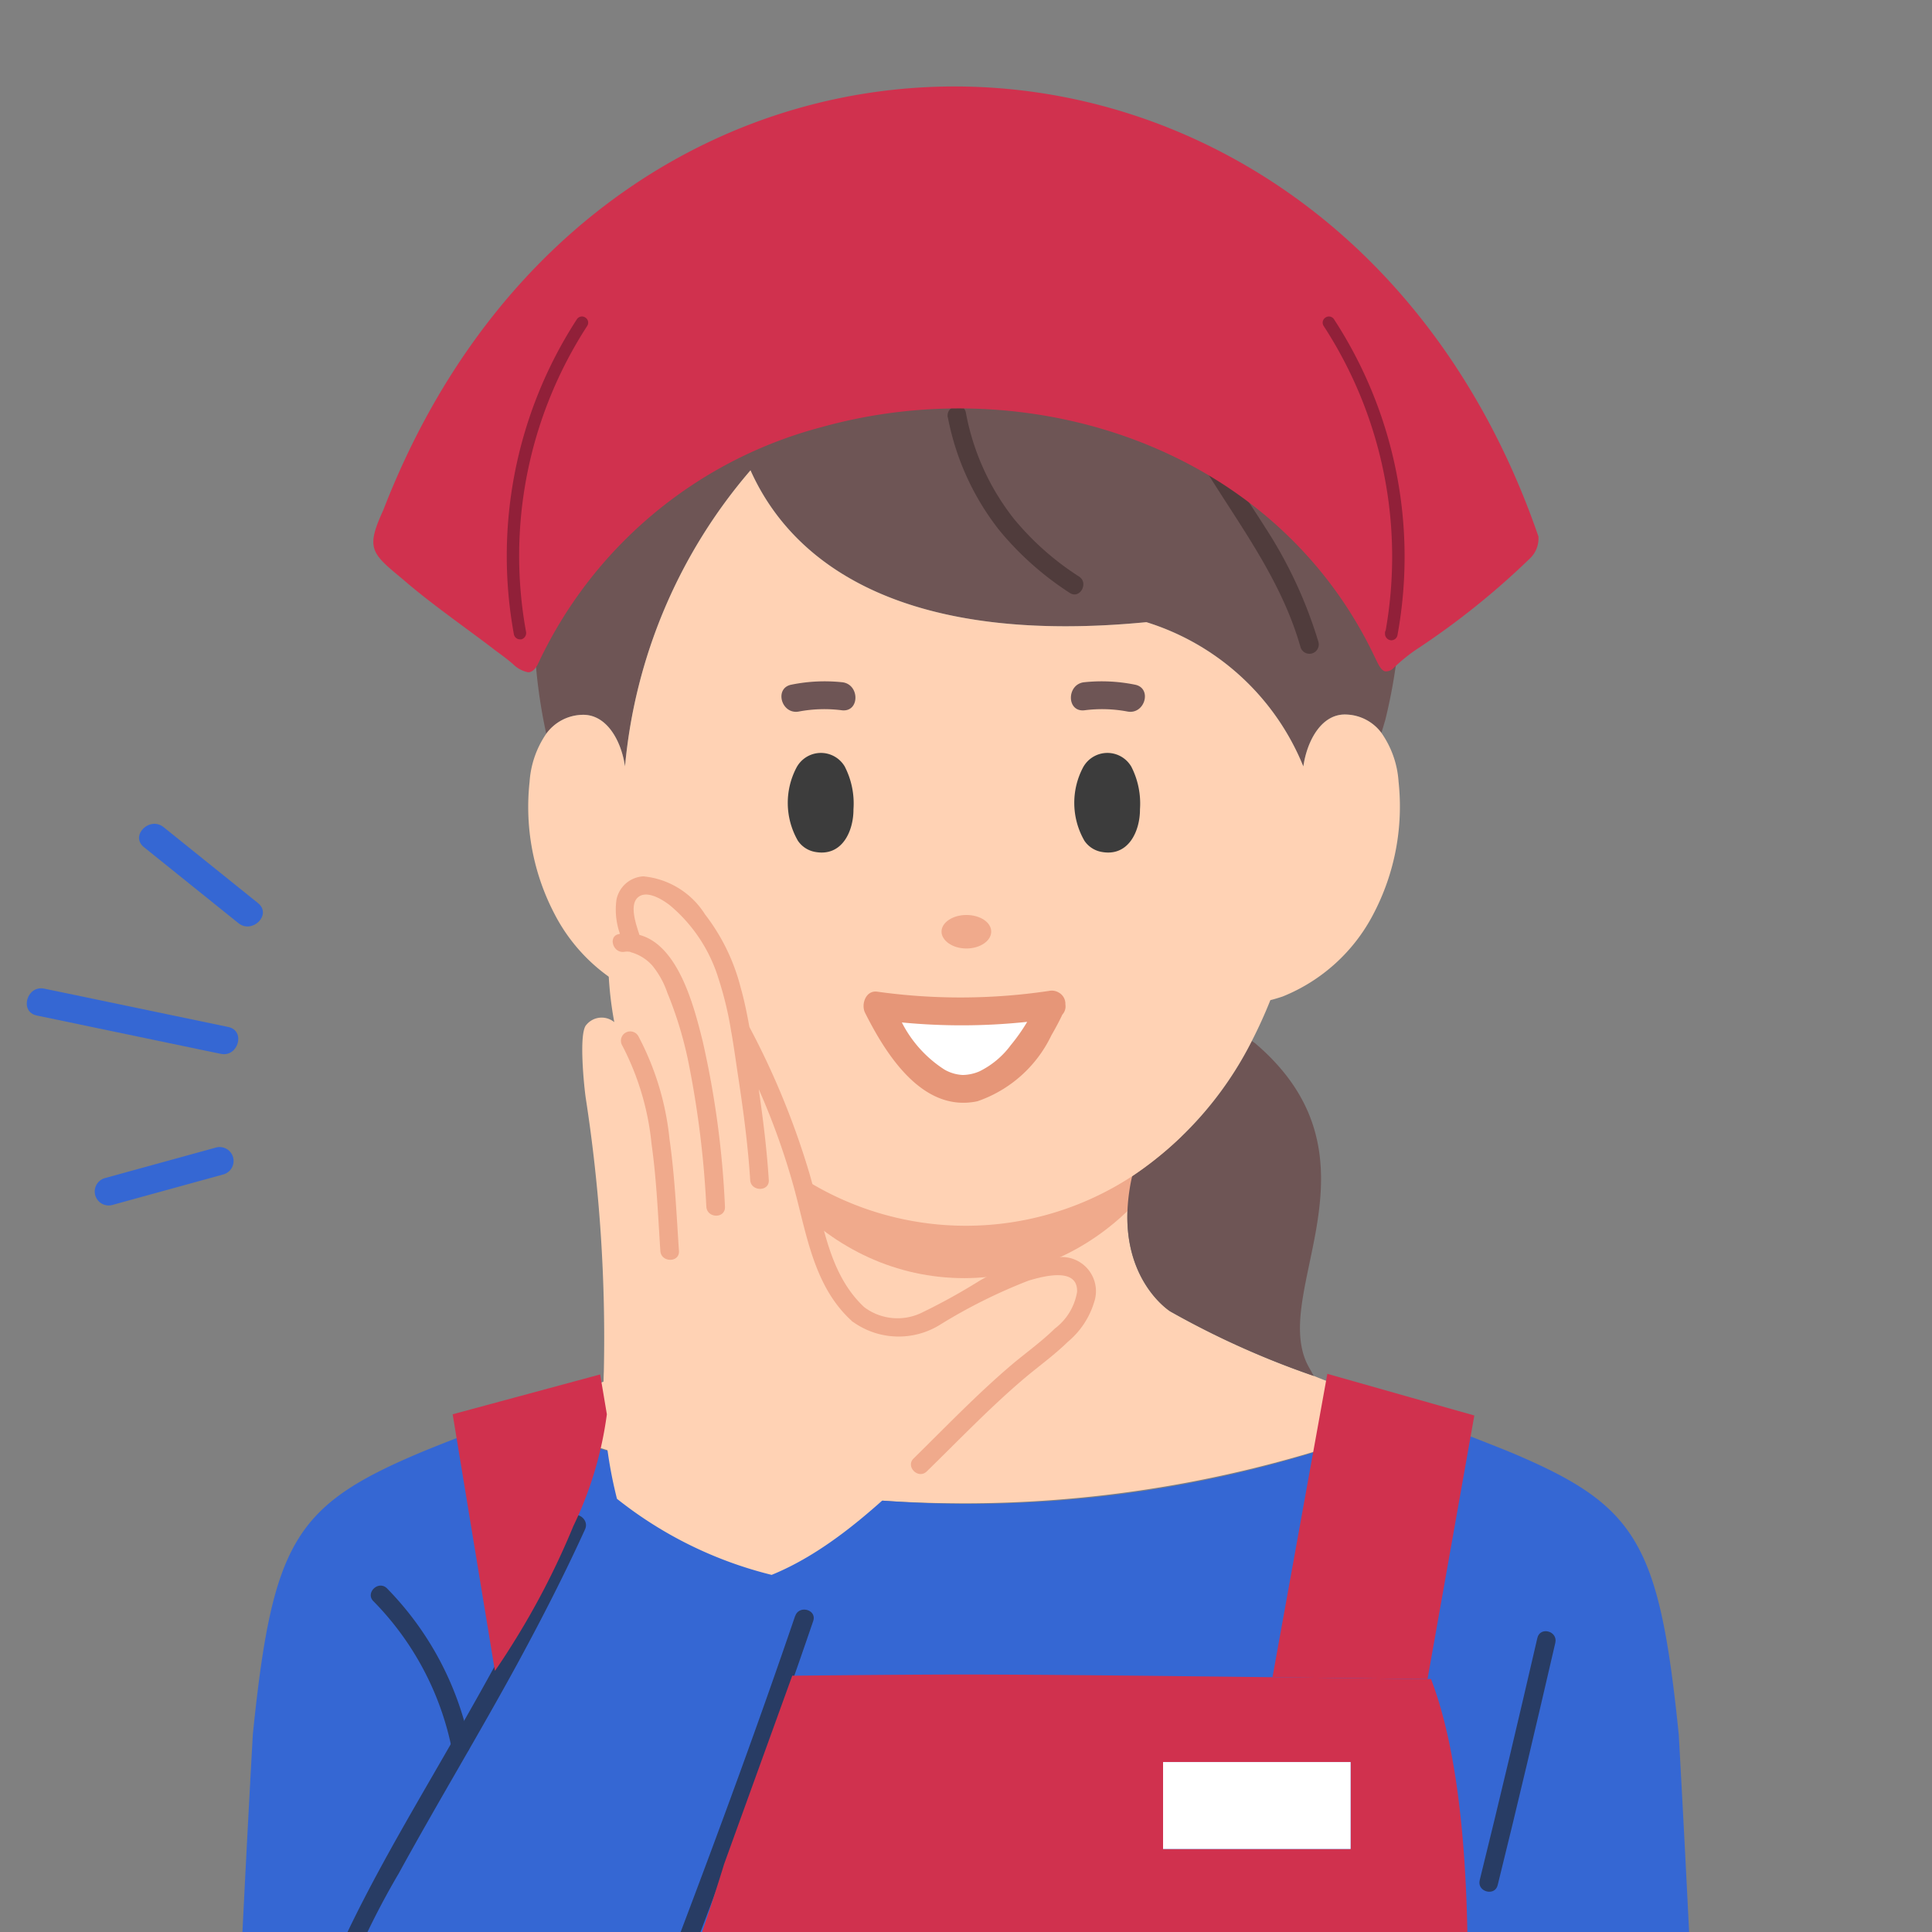 <svg xmlns="http://www.w3.org/2000/svg" xmlns:xlink="http://www.w3.org/1999/xlink" width="64" height="64" viewBox="0 0 64 64">
  <rect x="0" y="0" width="64" height="64" fill="#808080" stroke="none"/>
  <defs>
    <clipPath id="clip-path">
      <rect id="Rectangle_71" data-name="Rectangle 71" width="64" height="64" transform="translate(813 2134.08)" fill="#fff"/>
    </clipPath>
  </defs>
  <g id="Group_56" data-name="Group 56" transform="translate(-813 -2134.08)" clip-path="url(#clip-path)">
    <g id="Group_55" data-name="Group 55">
      <path id="Path_284" data-name="Path 284" d="M816.707,2174l3.708-1.02a.462.462,0,0,0-.246-.89l-3.708,1.02A.462.462,0,0,0,816.707,2174Z" fill="#3567d3"/>
      <path id="Path_285" data-name="Path 285" d="M817.764,2162.14l3.133,2.52c.46.37,1.118-.28.654-.66l-3.132-2.52C817.959,2161.11,817.3,2161.76,817.764,2162.14Z" fill="#3567d3"/>
      <path id="Path_286" data-name="Path 286" d="M814.219,2167.72l5.324,1.11c.258.05.515.11.772.16.581.12.829-.77.246-.89l-5.324-1.11c-.257-.05-.514-.11-.772-.16C813.884,2166.71,813.636,2167.6,814.219,2167.72Z" fill="#3567d3"/>
      <path id="Path_287" data-name="Path 287" d="M850.419,2173.48c-.458,2.91,1.344,4.04,1.344,4.04a28.5,28.5,0,0,0,4.759,2.14c1.131.45,2.319.9,3.4,1.31l-.224.1a40.3,40.3,0,0,1-29.573,0l-.14-.06c3.225-1.24,7.49-2.86,8.241-3.49a3.481,3.481,0,0,0,1.37-2.43,5.354,5.354,0,0,0-.026-1.61s-.037-.26-.065-.43a10.059,10.059,0,0,0,11.006-.01C850.456,2173.23,850.419,2173.48,850.419,2173.48Z" fill="#ffd2b4"/>
      <g id="Group_54" data-name="Group 54">
        <path id="Path_288" data-name="Path 288" d="M844.937,2176.42c4.476,0,8.1-3.89,8.1-8.69s-3.628-8.7-8.1-8.7-8.1,3.9-8.1,8.7S840.461,2176.42,844.937,2176.42Z" fill="#f0aa8c"/>
      </g>
      <path id="Path_289" data-name="Path 289" d="M869.89,2218.78H828.668q.064-1.245.095-2.55c.04-1.82.051-3.63.037-5.37a4.856,4.856,0,0,1-4.628.01s-3.787-1.51-3.332-8.8c.153-3.3.324-6.74.535-10.53.651-6.38,1.388-7.59,5.57-9.35.67-.28,1.772-.7,3.035-1.18h0l.141.06a27.5,27.5,0,0,0,3,1.07,41.833,41.833,0,0,0,9.108,1.65,39.014,39.014,0,0,0,17.467-2.72l.223-.1c1.3.5,2.438.94,3.123,1.22,4.182,1.76,4.919,2.97,5.569,9.35C869.182,2201.79,869.451,2209.45,869.89,2218.78Z" fill="#3567d3"/>
      <path id="Path_290" data-name="Path 290" d="M856.522,2179.66a28.541,28.541,0,0,1-4.759-2.14s-1.8-1.13-1.344-4.04c0,0,.037-.25.087-.44a11.725,11.725,0,0,0,3.96-4.48l.113.08c4.543,3.87.343,8.35,1.814,10.79C856.393,2179.43,856.463,2179.56,856.522,2179.66Z" fill="#6e5555"/>
      <path id="Path_291" data-name="Path 291" d="M850.977,2154.69c-7.838.76-11.656-1.77-13.115-5.03a17.456,17.456,0,0,0-4.156,9.81c-.128-.88-.628-1.75-1.436-1.71a1.516,1.516,0,0,0-1.176.63l-.028-.14a17.741,17.741,0,0,1,3.435-14.64c3.112-4,10.44-6.93,17.57-3.23,6.044,3.5,8.512,10.68,6.818,17.55l-.128.43a1.51,1.51,0,0,0-1.16-.61c-.809-.04-1.3.84-1.428,1.72A8.249,8.249,0,0,0,850.977,2154.69Z" fill="#6e5555"/>
      <path id="Path_292" data-name="Path 292" d="M839.5,2173.05a11.994,11.994,0,0,1-4.62-5.78c-.149-.06-.5-.17-.5-.17a5.841,5.841,0,0,1-3.009-2.74,7.651,7.651,0,0,1-.828-4.38,3.186,3.186,0,0,1,.549-1.59,1.518,1.518,0,0,1,1.176-.63c.808-.04,1.308.83,1.436,1.71a17.45,17.45,0,0,1,4.157-9.81c1.458,3.26,5.276,5.79,13.114,5.03a8.249,8.249,0,0,1,5.2,4.78c.128-.88.62-1.76,1.428-1.72a1.51,1.51,0,0,1,1.16.61,3.168,3.168,0,0,1,.566,1.61,7.659,7.659,0,0,1-.829,4.38,5.841,5.841,0,0,1-3.009,2.74s-.267.09-.408.12h0q-.279.7-.613,1.35a11.735,11.735,0,0,1-3.961,4.48A10.058,10.058,0,0,1,839.5,2173.05Z" fill="#ffd2b4"/>
      <path id="Path_293" data-name="Path 293" d="M845.012,2165.5c.454,0,.823-.25.823-.56s-.369-.55-.823-.55-.823.25-.823.55S844.557,2165.5,845.012,2165.5Z" fill="#f0aa8c"/>
      <path id="Path_294" data-name="Path 294" d="M839.465,2157.65a4.542,4.542,0,0,1,1.43-.04c.591.06.588-.87,0-.93a5.536,5.536,0,0,0-1.676.08C838.636,2156.87,838.882,2157.76,839.465,2157.65Z" fill="#6e5555"/>
      <path id="Path_295" data-name="Path 295" d="M850.594,2156.76a5.539,5.539,0,0,0-1.676-.08c-.587.06-.594.99,0,.93a4.545,4.545,0,0,1,1.43.04C850.929,2157.76,851.178,2156.87,850.594,2156.76Z" fill="#6e5555"/>
      <path id="Path_296" data-name="Path 296" d="M840.988,2159.48a.917.917,0,0,0-1.61.04,2.513,2.513,0,0,0,.053,2.41.871.871,0,0,0,.567.37c.905.17,1.278-.7,1.274-1.41a2.673,2.673,0,0,0-.285-1.41Z" fill="#3c3c3c"/>
      <path id="Path_297" data-name="Path 297" d="M850.478,2159.48a.917.917,0,0,0-1.61.04,2.514,2.514,0,0,0,.054,2.41.869.869,0,0,0,.567.37c.9.17,1.278-.7,1.274-1.41a2.683,2.683,0,0,0-.285-1.41Z" fill="#3c3c3c"/>
      <path id="Path_298" data-name="Path 298" d="M844.4,2147.91a8.686,8.686,0,0,0,1.691,3.72,10.164,10.164,0,0,0,2.345,2.09c.331.22.64-.32.311-.54a9.254,9.254,0,0,1-2.165-1.92,8.033,8.033,0,0,1-1.586-3.51c-.078-.39-.672-.23-.6.16Z" fill="#503c3c"/>
      <path id="Path_299" data-name="Path 299" d="M852.237,2148.45c1.284,2.38,3.093,4.42,3.845,7.07a.309.309,0,0,0,.594-.17,14.716,14.716,0,0,0-1.76-3.79c-.718-1.14-1.506-2.23-2.146-3.42C852.581,2147.79,852.049,2148.1,852.237,2148.45Z" fill="#503c3c"/>
      <path id="Path_300" data-name="Path 300" d="M847.84,2167.35s-2.692,6.27-5.784.04A22.832,22.832,0,0,0,847.84,2167.35Z" fill="#fff"/>
      <path id="Path_301" data-name="Path 301" d="M848.292,2167.35a.424.424,0,0,0-.218-.39.451.451,0,0,0-.344-.05h-.013a19.881,19.881,0,0,1-5.661.02c-.377-.05-.538.42-.4.7.689,1.37,1.9,3.32,3.724,2.93a4.241,4.241,0,0,0,2.447-2.18c.132-.23.257-.46.365-.69a.4.4,0,0,0,.1-.34Zm-1.8,1.34a2.858,2.858,0,0,1-1.047.88,1.453,1.453,0,0,1-.554.12,1.341,1.341,0,0,1-.607-.18,4.016,4.016,0,0,1-1.409-1.56,20.555,20.555,0,0,0,4.152-.02,6.152,6.152,0,0,1-.534.76Z" fill="#e69678"/>
      <path id="Path_302" data-name="Path 302" d="M863.927,2188.34c-.619,2.68-1.248,5.35-1.909,8.02-.1.39.5.55.594.17.661-2.67,1.29-5.35,1.91-8.03C864.611,2188.11,864.017,2187.95,863.927,2188.34Z" fill="#283c64"/>
      <path id="Path_303" data-name="Path 303" d="M825.378,2187.13a9.7,9.7,0,0,1,2.584,4.86.309.309,0,0,0,.594-.17,10.308,10.308,0,0,0-2.743-5.13c-.29-.27-.727.17-.435.44Z" fill="#283c64"/>
      <path id="Path_304" data-name="Path 304" d="M839.34,2187.61c-1.2,3.52-2.481,7.01-3.8,10.49-1.057,2.77-2.112,5.56-3.322,8.27a9.892,9.892,0,0,1-2.3,3.31c-.292.27.145.7.436.43a9.693,9.693,0,0,0,2.236-3.08c.493-1.07.94-2.16,1.383-3.26,1.355-3.34,2.634-6.71,3.873-10.09.717-1.96,1.42-3.93,2.092-5.9.129-.38-.467-.54-.594-.17Z" fill="#283c64"/>
      <path id="Path_305" data-name="Path 305" d="M831.849,2184.43c-1.2,2.62-2.6,5.14-4.039,7.64-1.247,2.17-2.538,4.33-3.579,6.61a19.392,19.392,0,0,0-1.206,3.31.308.308,0,0,0,.595.16,26.225,26.225,0,0,1,2.594-6.02c1.277-2.33,2.657-4.61,3.932-6.95.793-1.46,1.548-2.93,2.235-4.44C832.544,2184.38,832.013,2184.06,831.849,2184.43Z" fill="#283c64"/>
      <path id="Path_306" data-name="Path 306" d="M837.52,2168.19a26.428,26.428,0,0,1,2.2,5.63c.307,1.3.653,2.87,1.705,3.8,1.513,1.12,2.7-.08,4.227-.87,1.656-.84,3.6-1.23,3.306.37a4.114,4.114,0,0,1-1.667,1.93c-2.815,2.19-5.422,5.85-8.729,7.2a13.365,13.365,0,0,1-5.124-2.52h0a14.609,14.609,0,0,1-.435-4.22,51.976,51.976,0,0,0-.6-9.06c-.05-.34-.242-2.15.02-2.42a.656.656,0,0,1,.926-.09,11.668,11.668,0,0,1-.2-2.29.671.671,0,0,1,.786-.33c-.133-.49-.369-1.16-.157-1.57.3-.53,1.033-.34,1.452-.03A6.51,6.51,0,0,1,837.52,2168.19Z" fill="#ffd2b4"/>
      <path id="Path_307" data-name="Path 307" d="M834.144,2168.4a.308.308,0,0,0-.533.31,8.947,8.947,0,0,1,.973,3.27c.165,1.17.213,2.35.291,3.54.026.39.642.39.616,0-.082-1.24-.138-2.48-.313-3.71A9.271,9.271,0,0,0,834.144,2168.4Z" fill="#f0aa8c"/>
      <path id="Path_308" data-name="Path 308" d="M848.178,2175.72a5.629,5.629,0,0,0-2.783.82,20.192,20.192,0,0,1-1.893,1.04,1.836,1.836,0,0,1-1.875-.2c-1.22-1.14-1.369-2.91-1.814-4.43a26.292,26.292,0,0,0-1.988-4.85c-.079-.44-.171-.89-.293-1.32a6.639,6.639,0,0,0-1.177-2.41,2.714,2.714,0,0,0-2.046-1.26.964.964,0,0,0-.887.77,2.4,2.4,0,0,0,.113,1.13s-.01,0-.015.01c-.392.05-.225.65.163.59a.58.58,0,0,1,.186,0c.006,0,.01,0,.016.01a1.489,1.489,0,0,1,.719.44,2.893,2.893,0,0,1,.5.9,12.823,12.823,0,0,1,.7,2.3,32.31,32.31,0,0,1,.594,4.79c.025.4.641.4.617,0a30.722,30.722,0,0,0-.738-5.48c-.277-1.11-.789-3.17-2.094-3.52-.125-.38-.321-.96-.075-1.22.289-.3.841.05,1.084.24a5.124,5.124,0,0,1,1.61,2.43,11.4,11.4,0,0,1,.413,1.71.289.289,0,0,0,.013.07c.075.43.137.87.2,1.3.183,1.19.347,2.39.423,3.59.025.39.642.39.616,0-.064-1.01-.188-2.01-.333-3.01a23.625,23.625,0,0,1,1.166,3.26c.424,1.55.658,3.27,1.908,4.41a.163.163,0,0,0,.045.04c.006,0,.011.01.018.01a2.6,2.6,0,0,0,2.891.07,17.778,17.778,0,0,1,2.917-1.45c.475-.14,1.639-.46,1.6.38a1.912,1.912,0,0,1-.736,1.21c-.448.44-.956.8-1.431,1.2-1.14.97-2.176,2.05-3.244,3.1-.285.27.152.71.435.43,1.025-1,2.02-2.04,3.1-2.97.517-.45,1.079-.84,1.57-1.32a2.747,2.747,0,0,0,.877-1.33,1.132,1.132,0,0,0-1.082-1.48Z" fill="#f0aa8c"/>
      <path id="Path_309" data-name="Path 309" d="M861.838,2180.97l-4.868-1.38-1.817,10.05c2.557.03,4.634.06,5.136.06l1.55-8.73Z" fill="#d0314e"/>
      <path id="Path_310" data-name="Path 310" d="M831.98,2184.66a12.188,12.188,0,0,0,1.123-3.73l-.222-1.32-4.886,1.32,1.4,8.5c.189-.27.372-.55.547-.83a25.75,25.75,0,0,0,2.04-3.94Z" fill="#d0314e"/>
      <path id="Path_311" data-name="Path 311" d="M862.441,2218.65c-.912-5.87-1.463-9.35-1.463-9.35s1.769-13.5-.574-19.6h-.116c-.5,0-2.578-.03-5.135-.06-3.434-.04-7.732-.09-10.236-.09-1.458,0-3.524.02-5.673.04l-2.257,6.24s-3.56,11.83-6.562,13.89l-1.535,1.13a2.87,2.87,0,0,1-.429.13c-.189,1.57-.53,4.2-1.068,7.67Zm-10.912-26.2h6.212v2.88h-6.212Z" fill="#d0314e"/>
      <path id="Path_312" data-name="Path 312" d="M857.741,2192.45h-6.213v2.88h6.213Z" fill="#fff"/>
      <path id="Path_313" data-name="Path 313" d="M858.893,2156.32c-.159-.02-.273-.32-.355-.48-3.285-6.92-11.37-9.55-18.325-7.61a14.411,14.411,0,0,0-9.4,7.86c-.087.16-.189.26-.318.26a.977.977,0,0,1-.5-.27c-.186-.16-.307-.25-.58-.45-.92-.71-2.153-1.56-3.058-2.35-1.064-.88-1.247-1.02-.661-2.3,7.453-19.25,31.606-18.45,38.266.87a.911.911,0,0,1-.282.73,25.723,25.723,0,0,1-3.8,3.04,5.979,5.979,0,0,0-.738.61.338.338,0,0,1-.246.09Z" fill="#d0314e"/>
      <path id="Path_314" data-name="Path 314" d="M859.09,2155.29h-.009a.217.217,0,0,1-.2-.19l0-.03a.182.182,0,0,1,.022-.11,14.009,14.009,0,0,0-2.054-10.08.2.2,0,0,1,.059-.28.2.2,0,0,1,.285.06,14.4,14.4,0,0,1,2.1,10.46.206.206,0,0,1-.2.17Z" fill="#912039"/>
      <path id="Path_315" data-name="Path 315" d="M830.223,2155.26a.207.207,0,0,1-.2-.17,14.4,14.4,0,0,1,2.084-10.43.2.2,0,0,1,.285-.06.2.2,0,0,1,.058.28,13.994,13.994,0,0,0-2.024,10.13.217.217,0,0,1-.16.25h-.042Z" fill="#912039"/>
    </g>
  </g>
</svg>
